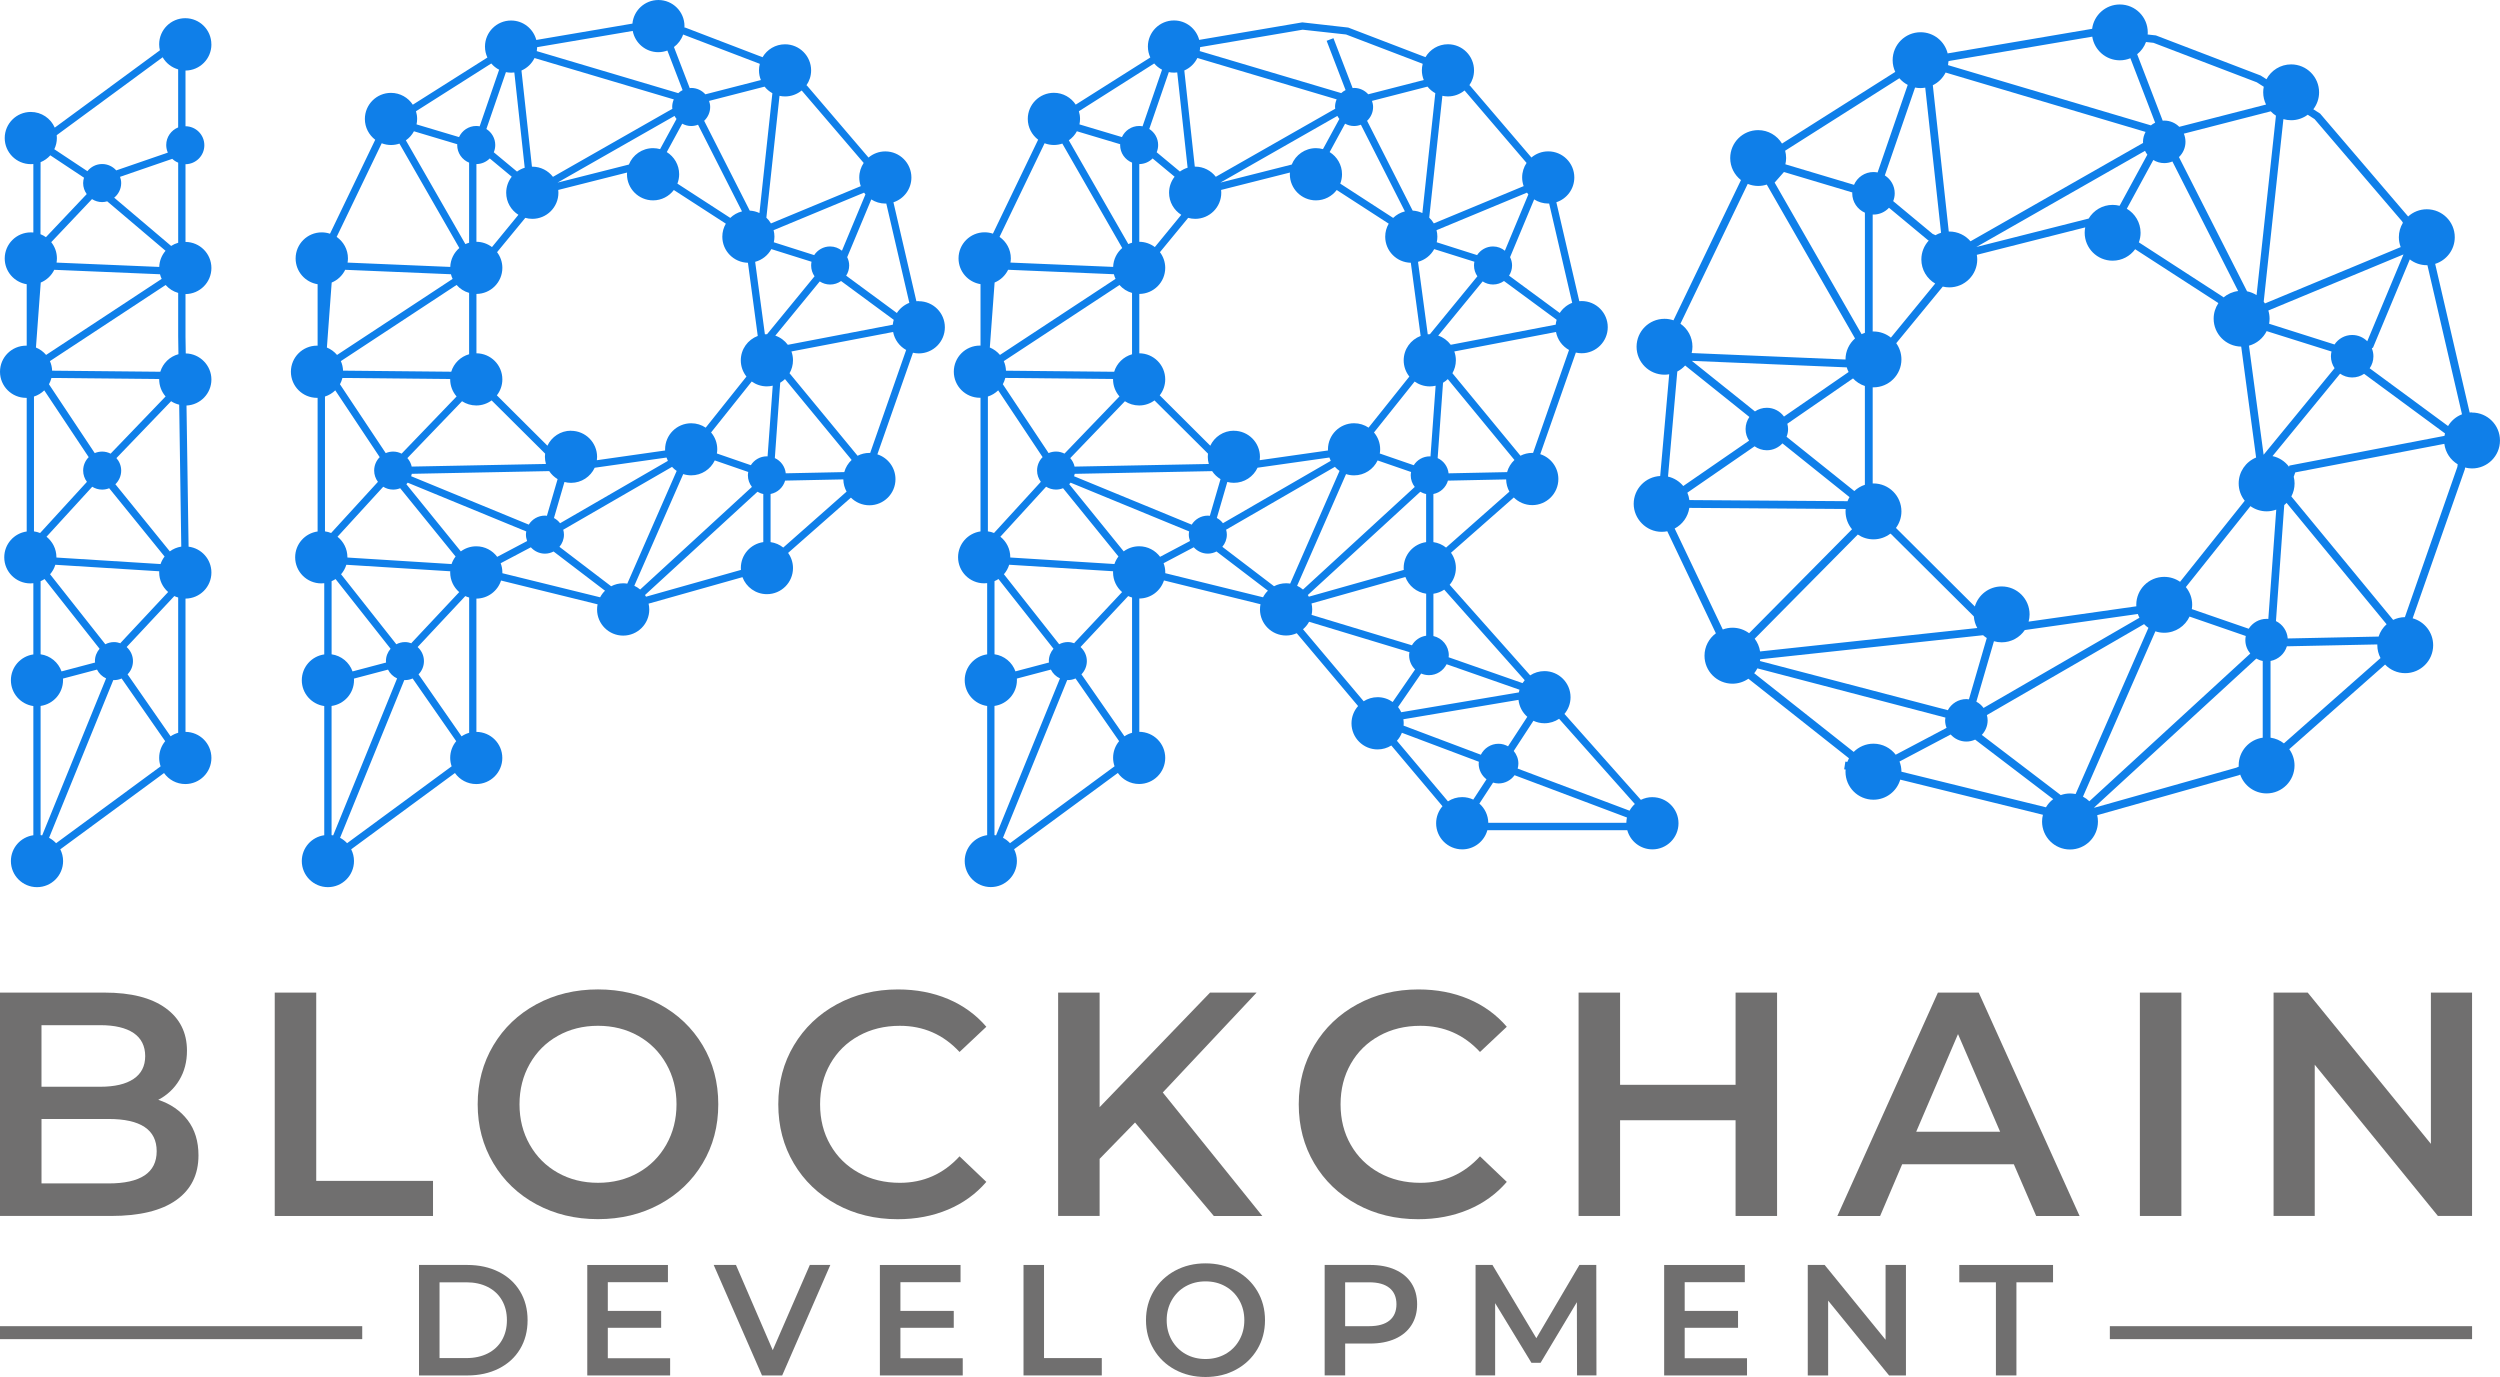 <?xml version="1.0" encoding="UTF-8"?>
<svg id="Layer_1" data-name="Layer 1" xmlns="http://www.w3.org/2000/svg" viewBox="0 0 1069.01 588.82">
  <defs>
    <style>
      .cls-1 {
        fill: #0f7fe9;
      }

      .cls-2 {
        fill: #706f6f;
      }
    </style>
  </defs>
  <g>
    <path class="cls-2" d="m80.23,478.95c3.09,4.05,4.64,9.07,4.64,15.08,0,8.28-3.19,14.67-9.55,19.17-6.37,4.5-15.65,6.75-27.84,6.75H0v-95.51h44.75c11.28,0,19.97,2.21,26.06,6.62,6.09,4.41,9.14,10.49,9.14,18.22,0,4.73-1.09,8.92-3.27,12.55-2.18,3.64-5.18,6.46-9.01,8.46,5.27,1.73,9.46,4.62,12.55,8.66Zm-62.49-40.59v26.34h25.11c6.18,0,10.94-1.11,14.26-3.34,3.32-2.23,4.98-5.48,4.98-9.76s-1.66-7.66-4.98-9.89c-3.32-2.23-8.07-3.34-14.26-3.34h-25.11Zm49.26,53.9c0-9.19-6.87-13.78-20.6-13.78h-28.65v27.56h28.65c13.73,0,20.6-4.59,20.6-13.78Z"/>
    <path class="cls-2" d="m117.48,424.44h17.74v80.51h49.94v15.01h-67.68v-95.51Z"/>
    <path class="cls-2" d="m229.37,514.98c-7.82-4.23-13.96-10.1-18.42-17.6-4.46-7.5-6.69-15.9-6.69-25.17s2.23-17.67,6.69-25.18c4.46-7.5,10.6-13.37,18.42-17.6,7.82-4.23,16.6-6.35,26.33-6.35s18.51,2.12,26.33,6.35c7.82,4.23,13.96,10.08,18.42,17.53,4.46,7.46,6.69,15.87,6.69,25.24s-2.23,17.78-6.69,25.24c-4.46,7.46-10.6,13.3-18.42,17.53-7.82,4.23-16.6,6.34-26.33,6.34s-18.51-2.12-26.33-6.34Zm43.53-13.51c5.09-2.86,9.1-6.87,12.01-12.01,2.91-5.14,4.37-10.89,4.37-17.26s-1.46-12.12-4.37-17.26c-2.91-5.14-6.91-9.14-12.01-12.01-5.1-2.87-10.83-4.3-17.19-4.3s-12.1,1.43-17.19,4.3c-5.1,2.86-9.1,6.87-12.01,12.01-2.91,5.14-4.37,10.89-4.37,17.26s1.45,12.12,4.37,17.26c2.91,5.14,6.91,9.14,12.01,12.01,5.09,2.87,10.82,4.3,17.19,4.3s12.1-1.43,17.19-4.3Z"/>
    <path class="cls-2" d="m357.7,514.98c-7.78-4.23-13.87-10.07-18.28-17.53-4.41-7.46-6.62-15.87-6.62-25.24s2.23-17.78,6.69-25.24c4.46-7.46,10.57-13.3,18.35-17.53,7.78-4.23,16.49-6.35,26.13-6.35,7.82,0,14.96,1.36,21.42,4.09,6.46,2.73,11.92,6.69,16.37,11.87l-11.46,10.78c-6.91-7.46-15.42-11.19-25.52-11.19-6.55,0-12.42,1.43-17.6,4.3-5.19,2.86-9.23,6.85-12.14,11.94-2.91,5.1-4.37,10.87-4.37,17.33s1.45,12.24,4.37,17.33c2.91,5.1,6.96,9.07,12.14,11.94,5.18,2.87,11.05,4.3,17.6,4.3,10.1,0,18.6-3.77,25.52-11.32l11.46,10.92c-4.46,5.18-9.94,9.14-16.44,11.87-6.5,2.73-13.67,4.09-21.49,4.09-9.64,0-18.35-2.12-26.13-6.34Z"/>
    <path class="cls-2" d="m485.35,479.98l-15.15,15.55v24.42h-17.74v-95.51h17.74v48.99l47.21-48.99h19.92l-40.12,42.71,42.57,52.81h-20.74l-33.7-39.98Z"/>
    <path class="cls-2" d="m580.25,514.98c-7.78-4.23-13.87-10.07-18.28-17.53-4.41-7.46-6.62-15.87-6.62-25.24s2.23-17.78,6.69-25.24c4.46-7.46,10.58-13.3,18.35-17.53,7.78-4.23,16.49-6.35,26.13-6.35,7.82,0,14.96,1.36,21.42,4.09,6.46,2.73,11.92,6.69,16.37,11.87l-11.46,10.78c-6.91-7.46-15.42-11.19-25.51-11.19-6.55,0-12.42,1.43-17.6,4.3-5.19,2.86-9.24,6.85-12.14,11.94-2.91,5.1-4.37,10.87-4.37,17.33s1.45,12.24,4.37,17.33c2.91,5.1,6.96,9.07,12.14,11.94,5.18,2.87,11.05,4.3,17.6,4.3,10.1,0,18.6-3.77,25.51-11.32l11.46,10.92c-4.46,5.18-9.94,9.14-16.44,11.87-6.5,2.73-13.67,4.09-21.49,4.09-9.64,0-18.35-2.12-26.13-6.34Z"/>
    <path class="cls-2" d="m759.88,424.44v95.51h-17.74v-40.93h-49.39v40.93h-17.74v-95.51h17.74v39.43h49.39v-39.43h17.74Z"/>
    <path class="cls-2" d="m861.13,497.85h-47.76l-9.42,22.11h-18.28l42.98-95.51h17.47l43.12,95.51h-18.56l-9.55-22.11Zm-5.87-13.92l-18.01-41.75-17.87,41.75h35.88Z"/>
    <path class="cls-2" d="m915.02,424.44h17.74v95.51h-17.74v-95.51Z"/>
    <path class="cls-2" d="m1057.06,424.44v95.51h-14.6l-52.67-64.68v64.68h-17.6v-95.51h14.6l52.67,64.68v-64.68h17.6Z"/>
  </g>
  <g>
    <path class="cls-1" d="m392.86,128.75c-.34,0-.68.02-1.01.05l-9.81-42.3c4.46-1.46,7.68-5.65,7.68-10.6,0-6.16-5-11.16-11.16-11.16-2.74,0-5.24.99-7.18,2.63l-26.3-30.76-.24-.15c1.26-1.81,2-4,2-6.36,0-6.16-5-11.16-11.16-11.16-4.1,0-7.67,2.22-9.61,5.52l-33.03-12.66-.38-.04c.01-.2.03-.4.03-.6,0-6.16-5-11.16-11.16-11.16-5.8,0-10.57,4.43-11.1,10.09l-41.11,6.99c-1.26-4.78-5.6-8.31-10.78-8.31-6.16,0-11.16,4.99-11.16,11.16,0,1.67.38,3.25,1.03,4.67l-31.89,20.17c-1.99-3.04-5.43-5.06-9.34-5.06-6.16,0-11.16,4.99-11.16,11.16,0,3.63,1.75,6.85,4.43,8.89l-19.34,40.18c-1.11-.37-2.3-.58-3.54-.58-6.16,0-11.16,4.99-11.16,11.16,0,5.56,4.07,10.16,9.4,11.01v26.28c-.09,0-.17-.01-.26-.01-6.16,0-11.16,4.99-11.16,11.16s5,11.16,11.16,11.16c.09,0,.17-.01.26-.01v57.15c-5.42.76-9.6,5.4-9.6,11.04,0,6.16,5,11.16,11.16,11.16.43,0,.86-.03,1.28-.08v30.45c-5.42.76-9.6,5.4-9.6,11.04s4.18,10.28,9.6,11.04v55.24c-5.42.76-9.6,5.4-9.6,11.04,0,6.16,5,11.16,11.16,11.16s11.16-4.99,11.16-11.16c0-1.81-.44-3.51-1.2-5.02l44.36-32.62c2.02,2.85,5.34,4.72,9.1,4.72,6.16,0,11.16-4.99,11.16-11.16s-4.95-11.11-11.08-11.15v-56.99c4.93-.03,9.1-3.27,10.54-7.73l41.28,10.17c-.15.72-.22,1.46-.22,2.22,0,6.16,5,11.16,11.16,11.16s11.16-5,11.16-11.16c0-.87-.11-1.7-.29-2.51l40.14-11.32c1.58,4.24,5.65,7.27,10.45,7.27,6.16,0,11.16-4.99,11.16-11.16,0-2.42-.78-4.65-2.09-6.48l26.86-23.64c2.02,2.02,4.81,3.27,7.89,3.27,6.16,0,11.16-5,11.16-11.16,0-4.97-3.25-9.17-7.74-10.62l15.22-43.45c.8.18,1.63.29,2.48.29,6.16,0,11.16-5,11.16-11.16s-5-11.16-11.16-11.16Zm-55.98,18.69c-1.34-1.8-3.2-3.19-5.36-3.92l19.01-23.18c1.28.84,2.8,1.33,4.44,1.33,1.75,0,3.35-.56,4.68-1.5l22.52,16.59c-.2.67-.34,1.37-.4,2.08l-44.87,8.6Zm-139.52,167.41l-18.39-26.49c1.42-1.46,2.31-3.46,2.31-5.66,0-2.38-1.04-4.5-2.67-5.99l.05-.12,20.3-21.7c.53.25,1.08.45,1.65.61v57.85c-1.17.33-2.26.84-3.24,1.51Zm-55.58,42.26v-55.24c5.42-.76,9.6-5.4,9.6-11.04,0-.22-.02-.44-.03-.66l14.56-3.84c.83,1.66,2.2,2.99,3.89,3.76l-27.33,67.12c-.22-.05-.45-.07-.68-.1Zm51.05-239.83c.17.69.41,1.35.71,1.98l-49.42,32.52c-1.16-1.38-2.64-2.47-4.34-3.17l2.05-27.79c2.53-1.04,4.59-3,5.78-5.45l45.22,1.9Zm-15.82-61.14l18.52,5.54c0,.12-.03.23-.03.34,0,3.42,2.11,6.33,5.09,7.53v34.25c-.55.15-1.08.35-1.59.58l-25.45-44.37c1.44-1,2.63-2.33,3.46-3.88Zm104.5-33.83c1.36,0,2.66-.26,3.86-.7l6.51,16.93c-.68.35-1.31.77-1.86,1.29l-60.51-17.97c.1-.55.15-1.11.17-1.69l40.88-6.94c.97,5.17,5.5,9.09,10.96,9.09Zm48.76,17.55l-5.53,51.24c-1.27-.6-2.67-.96-4.15-1.04l-19.49-38.4c1.57-1.48,2.57-3.57,2.57-5.9,0-.92-.19-1.79-.47-2.61l23.74-6.1c.91,1.14,2.04,2.1,3.33,2.81Zm39.79,43.27l-10.04,24.08c-1.39-1.12-3.14-1.82-5.07-1.82-2.85,0-5.35,1.48-6.81,3.7l-17.26-5.49c.17-.78.27-1.59.27-2.42,0-.95-.13-1.87-.36-2.75l38.68-16.05c.18.26.38.51.58.75Zm-42.15,112c-2.89,0-5.41,1.52-6.85,3.79l-14.52-5.01c.1-.59.16-1.19.16-1.8,0-2.74-.99-5.25-2.64-7.19l17.38-21.78c1.83,1.3,4.05,2.08,6.47,2.08.87,0,1.7-.11,2.51-.3l-2.2,30.24c-.11,0-.21-.03-.32-.03Zm-94.92,25.35c-2.92,0-5.45,1.55-6.89,3.85l-50.29-20.69c.11-.34.21-.67.27-1.03l58.76-1.16c.92,1.4,2.16,2.56,3.59,3.43l-4.57,15.68c-.29-.03-.58-.09-.88-.09Zm-86.3-61.98c-.06-1.45-.38-2.83-.94-4.09l49.48-32.56c1.4,1.6,3.25,2.8,5.36,3.39v26.23c-3.65,1.03-6.54,3.86-7.64,7.48l-46.26-.46ZM228.56,24.82l59.56,17.69c-.44,1-.69,2.1-.69,3.26,0,.26.05.5.08.75l-51.06,29.1c-2.04-2.64-5.23-4.35-8.83-4.35-.05,0-.1,0-.16,0l-4.48-41.11c2.44-1.06,4.41-2.96,5.58-5.34Zm83.71,68.36l-22.61-14.66c.48-1.24.75-2.59.75-4.01,0-4.01-2.12-7.51-5.29-9.48l6.6-12.14c1.15.62,2.44,1,3.84,1,1.03,0,2.01-.21,2.92-.56l18.8,37.06c-1.92.48-3.64,1.46-5.01,2.79Zm-22.99-42.32l-7.02,12.91c-.96-.27-1.96-.42-3-.42-4.7,0-8.71,2.91-10.35,7.01l-30.5,7.72,50.02-28.51c.25.46.53.89.86,1.29Zm-67.6,40.99l-11.31,13.8c-1.85-1.4-4.15-2.25-6.65-2.26v-33.23c2.23-.02,4.24-.94,5.7-2.41l9.4,7.81c-1.48,1.89-2.37,4.27-2.37,6.86,0,3.98,2.09,7.46,5.22,9.43Zm-24.1,79.73c1.75,1.13,3.83,1.8,6.07,1.8,2.46,0,4.73-.81,6.57-2.16l22.88,22.75c-.05.44-.09.89-.09,1.35,0,1.07.16,2.09.44,3.07l-57.4,1.12c-.3-1.38-.96-2.61-1.85-3.63l23.38-24.32Zm46.59,12.59c-4.47,0-8.31,2.63-10.09,6.42l-21.62-21.54c1.47-1.89,2.35-4.26,2.35-6.83,0-6.14-4.95-11.11-11.08-11.15v-25.38c6.13-.04,11.08-5.02,11.08-11.15,0-2.52-.85-4.84-2.26-6.71l12.07-14.67c.95.27,1.96.42,3,.42,6.16,0,11.16-4.99,11.16-11.16,0-.41-.02-.81-.07-1.2l29.43-7.44c-.02.24-.04.49-.04.74,0,6.16,5,11.16,11.16,11.16,3.63,0,6.85-1.74,8.88-4.43l22.23,14.39c-.95,1.64-1.5,3.54-1.5,5.57,0,6.09,4.88,11.03,10.95,11.15l4.2,31.29c-4.23,1.59-7.25,5.65-7.25,10.44,0,2.62.91,5.02,2.42,6.93l-17.43,21.85c-1.77-1.19-3.9-1.88-6.2-1.88-6.16,0-11.16,5-11.16,11.16,0,.16.02.32.02.48l-29.2,4.16c.06-.47.1-.94.1-1.42,0-6.16-5-11.16-11.16-11.16Zm83.76-41.26c-.29,0-.58.02-.86.04l-4.16-30.99c2.98-.8,5.47-2.78,6.92-5.44l17.18,5.4c-.1.52-.16,1.06-.16,1.61,0,1.72.54,3.31,1.45,4.62l-20.3,24.76s-.04,0-.06,0ZM218.54,31.08c.47,0,.94-.04,1.39-.1l4.44,40.75c-1.2.36-2.3.93-3.29,1.64l-9.93-8.25c.4-.96.62-2.01.62-3.11,0-2.89-1.52-5.41-3.79-6.85l8.36-24.31c.71.14,1.44.22,2.18.22Zm-72.14,130.54l46.1.46s0,.09,0,.14c0,2.8,1.04,5.35,2.74,7.31l-23.51,24.45c-1.09-.55-2.31-.88-3.61-.88-1.13,0-2.2.23-3.18.65l-19.57-29.43c.46-.84.81-1.74,1.05-2.7Zm17.49,46.53c1.23.75,2.67,1.21,4.22,1.21,1.07,0,2.08-.22,3.01-.59l23.69,29.2c-.74.96-1.33,2.05-1.72,3.22l-44.54-2.79s0-.1,0-.15c0-3.54-1.66-6.69-4.23-8.74l19.56-21.38Zm-15.81,33.35l44.44,2.78c0,.16-.02.32-.02.48,0,3.37,1.5,6.38,3.86,8.43l-20.35,21.68-.08.2c-.86-.31-1.78-.51-2.76-.51-1.34,0-2.59.35-3.7.93l-23.63-29.93c1.01-1.17,1.79-2.54,2.25-4.06Zm55.58-7.9c-2.48,0-4.76.82-6.61,2.18l-23.29-28.72c.21-.21.39-.44.58-.66l50.69,20.85c-.08.45-.14.9-.14,1.36,0,.97.2,1.88.51,2.74l-12.79,6.76c-2.03-2.73-5.28-4.51-8.95-4.51Zm33.22-12.1l4.48-15.4c.9.24,1.85.37,2.82.37,4.48,0,8.34-2.65,10.11-6.46l30.71-4.36c.16.49.36.96.59,1.42l-46.1,26.67c-.7-.93-1.59-1.68-2.62-2.24Zm3.97,5.01l46.51-26.87c.6.65,1.26,1.24,1.99,1.73l-21.12,48.2c-.57-.09-1.14-.15-1.74-.15-1.86,0-3.62.46-5.16,1.27l-22.11-16.86c1.19-1.41,1.93-3.22,1.93-5.21,0-.73-.13-1.43-.31-2.11Zm32.89,25.58c-.76-.65-1.6-1.19-2.51-1.61l20.92-47.76c1.08.35,2.23.54,3.42.54,4.45,0,8.28-2.61,10.07-6.38l14.31,4.94c-.08.47-.15.95-.15,1.44,0,1.87.66,3.58,1.72,4.95l-47.79,43.88Zm55.76-20.29v-20.57c3-.58,5.38-2.82,6.22-5.72l24.89-.52c.03,1.89.53,3.67,1.39,5.23l-27.08,23.92c-1.53-1.23-3.38-2.05-5.42-2.33Zm31.51-29.93l-25.02.52c-.31-2.9-2.12-5.34-4.67-6.51l2.3-32.23c.74-.44,1.42-.96,2.04-1.55l28.5,34.58c-1.49,1.39-2.59,3.18-3.15,5.2Zm27.82-72.37c-2.2.86-4.06,2.39-5.33,4.35l-21.68-15.97c.81-1.26,1.29-2.75,1.29-4.36,0-1.28-.32-2.47-.85-3.55l10.3-24.69c1.74,1.11,3.8,1.77,6.01,1.77.14,0,.27-.02.41-.02l9.85,42.47Zm-19.52-59.82c-1.19,1.78-1.89,3.91-1.89,6.21,0,1.3.23,2.55.65,3.71l-38.41,15.94c-.54-.91-1.19-1.74-1.96-2.46l5.62-52.1c.77.17,1.56.26,2.38.26,2.68,0,5.14-.95,7.06-2.52l.13.08,26.43,30.88Zm-77.19-54.91l32.56,12.44.21.13c-.22.88-.35,1.79-.35,2.74,0,1.47.29,2.87.81,4.15l-23.74,6.1c-1.49-1.66-3.63-2.72-6.03-2.72-.22,0-.43.05-.65.07l-6.75-17.57c1.8-1.33,3.18-3.18,3.92-5.34h.04Zm-82.05,12.38c.93,1.09,2.07,2,3.36,2.66l-8.33,24.21c-.47-.08-.95-.15-1.44-.15-3.28,0-6.09,1.95-7.38,4.75l-18.17-5.43c.16-.76.25-1.54.25-2.34,0-1.14-.17-2.24-.49-3.28l32.2-20.43Zm-46.86,34.11c1.24.48,2.59.75,4,.75,1.26,0,2.46-.22,3.59-.6l25.61,44.65c-2.29,1.97-3.77,4.85-3.88,8.08l-43.91-1.85c.09-.58.16-1.18.16-1.79,0-3.81-1.91-7.17-4.83-9.19l19.27-40.05Zm-19.85,105.66l19,28.56c-1.47,1.47-2.37,3.5-2.37,5.74,0,1.81.61,3.47,1.61,4.82l-20.02,21.88c-.83-.34-1.71-.57-2.62-.7v-57.66c1.67-.53,3.17-1.45,4.4-2.64Zm.12,80.68l23.53,29.81c-1.22,1.42-1.99,3.25-1.99,5.27,0,.21.05.42.06.63l-14.34,3.79c-1.37-3.86-4.79-6.73-8.95-7.31v-31.27c.59-.25,1.15-.56,1.69-.91Zm4.93,112.95c-.86-.93-1.87-1.71-3-2.3l27.47-67.46c.1,0,.18.03.28.03,1.17,0,2.27-.25,3.27-.7l18.64,26.81c-1.6,1.93-2.57,4.41-2.57,7.12,0,1.27.22,2.49.62,3.63l-44.7,32.87Zm66.38-115.45c0-.12.02-.23.02-.35,0-1.38-.26-2.69-.72-3.91l12.9-6.81c1.49,1.66,3.63,2.72,6.03,2.72,1.33,0,2.57-.35,3.69-.92l21.99,16.77c-.84.82-1.54,1.76-2.09,2.81l-41.81-10.3Zm61.44,10.04c-.14-.24-.28-.48-.43-.71l48.09-44.15c.77.44,1.59.79,2.49.96v20.57c-5.42.76-9.6,5.4-9.6,11.04,0,.29.02.57.04.85l-40.59,11.45Zm95.87-61.45c-.12,0-.23-.02-.35-.02-1.82,0-3.53.44-5.05,1.22l-29.1-35.29c.94-1.63,1.48-3.52,1.48-5.55,0-1.32-.24-2.58-.66-3.76l43.48-8.33c.62,3.31,2.71,6.11,5.57,7.69l-15.38,44.03Z"/>
    <path class="cls-1" d="m706.58,340.86c-1.78,0-3.45.43-4.94,1.16l-32.67-36.74c1.62-1.94,2.6-4.43,2.6-7.15,0-6.16-5-11.16-11.16-11.16-2.25,0-4.35.67-6.1,1.82l-34.43-38.73c1.65-1.95,2.66-4.46,2.66-7.22,0-2.42-.78-4.65-2.09-6.48l26.86-23.64c2.02,2.02,4.81,3.27,7.89,3.27,6.16,0,11.16-5,11.16-11.16,0-4.97-3.25-9.17-7.74-10.62l15.22-43.45c.8.18,1.63.29,2.48.29,6.16,0,11.16-5,11.16-11.16s-5-11.16-11.16-11.16c-.34,0-.68.02-1.01.05l-9.81-42.3c4.46-1.46,7.68-5.65,7.68-10.6,0-6.16-4.99-11.16-11.16-11.16-2.74,0-5.24.99-7.18,2.63l-26.3-30.76-.24-.15c1.26-1.81,2-4,2-6.36,0-6.16-5-11.16-11.16-11.16-4.1,0-7.67,2.22-9.61,5.52l-33.03-12.66-19.64-2.22-44.08,7.49c-1.26-4.78-5.6-8.31-10.78-8.31-6.16,0-11.16,4.99-11.16,11.16,0,1.67.38,3.25,1.03,4.67l-31.89,20.17c-1.99-3.04-5.43-5.06-9.34-5.06-6.16,0-11.16,4.99-11.16,11.16,0,3.63,1.74,6.85,4.43,8.89l-19.34,40.18c-1.11-.37-2.3-.58-3.54-.58-6.16,0-11.16,4.99-11.16,11.16,0,5.56,4.07,10.16,9.4,11.01v26.28c-.09,0-.17-.01-.26-.01-6.16,0-11.16,4.99-11.16,11.16s5,11.16,11.16,11.16c.09,0,.17-.01.26-.01v57.15c-5.42.76-9.6,5.4-9.6,11.04,0,6.16,5,11.16,11.16,11.16.43,0,.86-.03,1.28-.08v30.45c-5.42.76-9.6,5.4-9.6,11.04s4.18,10.28,9.6,11.04v55.24c-5.42.76-9.6,5.4-9.6,11.04,0,6.16,5,11.16,11.16,11.16s11.16-4.99,11.16-11.16c0-1.81-.44-3.51-1.2-5.02l44.36-32.62c2.02,2.85,5.34,4.72,9.1,4.72,6.16,0,11.16-4.99,11.16-11.16s-4.95-11.11-11.08-11.15v-57c4.93-.03,9.1-3.27,10.54-7.73l41.28,10.17c-.15.72-.22,1.46-.22,2.22,0,6.16,5,11.16,11.16,11.16,1.63,0,3.17-.36,4.56-.98l26.23,31.14c-1.75,1.97-2.82,4.55-2.82,7.39,0,6.16,5,11.16,11.16,11.16,2.16,0,4.16-.62,5.87-1.68l21.88,25.97c-1.69,1.96-2.72,4.5-2.72,7.29,0,6.16,5,11.16,11.16,11.16,5.14,0,9.46-3.48,10.75-8.21h59.82c1.29,4.73,5.61,8.21,10.75,8.21,6.16,0,11.16-5,11.16-11.16s-4.99-11.16-11.16-11.16Zm-225.76-26.02l-18.39-26.49c1.42-1.46,2.31-3.46,2.31-5.66,0-2.38-1.04-4.5-2.67-5.99l.05-.12,20.3-21.7c.53.25,1.08.45,1.65.61v57.85c-1.17.33-2.27.84-3.25,1.51Zm-55.58,42.26v-55.24c5.42-.76,9.6-5.4,9.6-11.04,0-.22-.02-.44-.03-.66l14.55-3.84c.83,1.66,2.19,2.99,3.89,3.76l-27.33,67.12c-.22-.05-.45-.07-.68-.1Zm51.06-239.83c.17.69.41,1.35.71,1.98l-49.42,32.52c-1.16-1.38-2.64-2.47-4.34-3.17l2.05-27.79c2.53-1.04,4.59-3,5.78-5.45l45.22,1.9Zm-15.82-61.14l18.52,5.54c0,.12-.03.23-.03.34,0,3.42,2.11,6.33,5.1,7.53v34.25c-.55.15-1.08.35-1.59.58l-25.45-44.37c1.44-1,2.63-2.33,3.46-3.88Zm153.26-16.27l-5.53,51.24c-1.27-.6-2.67-.96-4.15-1.04l-19.49-38.4c1.57-1.48,2.57-3.57,2.57-5.91,0-.92-.19-1.79-.47-2.61l23.74-6.1c.91,1.14,2.04,2.1,3.33,2.81Zm39.79,43.27l-10.04,24.08c-1.39-1.12-3.14-1.82-5.07-1.82-2.85,0-5.35,1.48-6.81,3.7l-17.26-5.49c.17-.78.27-1.59.27-2.42,0-.95-.13-1.87-.36-2.75l38.68-16.05c.18.26.38.51.58.75Zm11.68,55.7l-44.87,8.6c-1.34-1.8-3.2-3.18-5.36-3.92l19.01-23.18c1.28.84,2.8,1.33,4.44,1.33,1.74,0,3.35-.56,4.68-1.5l22.52,16.59c-.2.67-.34,1.37-.4,2.08Zm-20.36,180.3c-1.22-.67-2.59-1.09-4.08-1.09-3.32,0-6.16,1.92-7.55,4.69l-33.04-12.44c.03-.33.05-.67.05-1.01,0-.59-.06-1.16-.15-1.72l49.24-8.29c.3,2.88,1.7,5.43,3.76,7.24l-8.23,12.61Zm6.18-27.03l-31.6-11.05c.03-.28.08-.54.08-.83,0-4.03-2.81-7.38-6.58-8.25v-18.08c1.69-.24,3.26-.84,4.62-1.75l34.42,38.71c-.34.4-.66.82-.94,1.26Zm-134.57-71.61c-2.92,0-5.45,1.55-6.89,3.85l-50.29-20.69c.11-.34.21-.67.27-1.03l58.76-1.16c.92,1.4,2.15,2.56,3.59,3.42l-4.57,15.69c-.29-.03-.58-.09-.88-.09Zm-86.3-61.98c-.06-1.45-.38-2.83-.94-4.09l49.48-32.55c1.4,1.6,3.25,2.8,5.36,3.39v26.23c-3.65,1.03-6.54,3.86-7.64,7.48l-46.26-.46Zm201.57-40.36l-20.3,24.76s-.04,0-.06,0c-.29,0-.58.02-.86.04l-4.16-30.99c2.98-.8,5.47-2.78,6.92-5.44l17.18,5.4c-.1.52-.16,1.06-.16,1.61,0,1.72.54,3.31,1.45,4.62Zm-20.36,76.99c-2.89,0-5.41,1.52-6.85,3.79l-14.52-5.01c.1-.59.16-1.19.16-1.8,0-2.74-.99-5.25-2.64-7.2l17.38-21.77c1.83,1.3,4.05,2.08,6.47,2.08.87,0,1.7-.11,2.51-.29l-2.2,30.24c-.11,0-.21-.03-.31-.03Zm-15.66-101.96l-22.61-14.66c.48-1.24.75-2.59.75-4.01,0-4.01-2.12-7.51-5.29-9.48l6.6-12.14c1.15.62,2.44,1,3.84,1,1.03,0,2.01-.21,2.92-.56l18.81,37.06c-1.92.48-3.64,1.46-5.01,2.79Zm-22.99-42.32l-7.02,12.91c-.96-.27-1.96-.42-3-.42-4.7,0-8.71,2.91-10.35,7.01l-30.51,7.72,50.02-28.51c.25.46.53.89.86,1.29Zm-67.6,40.99l-11.31,13.8c-1.85-1.4-4.15-2.25-6.65-2.26v-33.23c2.23-.02,4.24-.93,5.7-2.41l9.4,7.81c-1.48,1.89-2.37,4.27-2.37,6.86,0,3.98,2.09,7.46,5.22,9.44Zm-24.1,79.73c1.75,1.13,3.83,1.8,6.07,1.8,2.46,0,4.73-.81,6.57-2.16l22.88,22.76c-.05.44-.09.89-.09,1.35,0,1.07.16,2.09.44,3.07l-57.4,1.12c-.3-1.38-.96-2.6-1.85-3.63l23.38-24.32Zm46.59,12.59c-4.47,0-8.31,2.63-10.09,6.42l-21.62-21.54c1.47-1.89,2.35-4.26,2.35-6.83,0-6.14-4.95-11.11-11.08-11.15v-25.38c6.13-.04,11.08-5.02,11.08-11.15,0-2.52-.85-4.84-2.26-6.71l12.07-14.67c.95.27,1.96.42,3,.42,6.16,0,11.16-4.99,11.16-11.16,0-.41-.02-.81-.07-1.2l29.43-7.44c-.02.24-.04.49-.04.74,0,6.16,5,11.16,11.16,11.16,3.63,0,6.85-1.74,8.89-4.43l22.23,14.39c-.95,1.64-1.5,3.54-1.5,5.57,0,6.09,4.88,11.03,10.95,11.15l4.2,31.29c-4.23,1.59-7.25,5.65-7.25,10.44,0,2.62.91,5.02,2.42,6.93l-17.44,21.84c-1.77-1.19-3.9-1.88-6.2-1.88-6.16,0-11.16,5-11.16,11.16,0,.16.02.32.02.48l-29.2,4.16c.06-.47.1-.94.1-1.42,0-6.16-5-11.16-11.16-11.16Zm51.39,19.1c4.45,0,8.28-2.61,10.07-6.38l14.31,4.94c-.08.47-.15.95-.15,1.44,0,1.87.66,3.58,1.72,4.95l-47.79,43.88c-.76-.65-1.6-1.19-2.51-1.61l20.92-47.76c1.08.35,2.23.54,3.42.54Zm-19.77,51.16l48.09-44.15c.77.44,1.59.79,2.49.96v20.57c-5.42.76-9.6,5.4-9.6,11.04,0,.29.02.57.04.85l-40.59,11.45c-.14-.24-.28-.48-.43-.71Zm53.69-22.62v-20.57c3-.58,5.38-2.82,6.22-5.72l24.89-.52c.03,1.9.53,3.67,1.39,5.23l-27.08,23.92c-1.53-1.23-3.38-2.05-5.42-2.34Zm31.51-29.93l-25.02.52c-.31-2.9-2.12-5.34-4.67-6.51l2.3-32.23c.74-.44,1.42-.96,2.04-1.55l28.5,34.58c-1.49,1.39-2.59,3.18-3.15,5.2Zm-73.49-155.38l-51.06,29.1c-2.04-2.64-5.23-4.35-8.83-4.35-.05,0-.1,0-.16,0l-4.48-41.11c2.44-1.06,4.41-2.96,5.58-5.34l59.56,17.69c-.44,1-.69,2.1-.69,3.25,0,.26.05.5.08.75Zm-68.96-15.43c.47,0,.94-.04,1.4-.1l4.44,40.75c-1.2.36-2.3.93-3.29,1.64l-9.93-8.25c.4-.96.62-2.01.62-3.11,0-2.89-1.52-5.41-3.79-6.85l8.36-24.31c.71.14,1.44.22,2.18.22Zm-72.14,130.54l46.1.46s0,.09,0,.14c0,2.8,1.04,5.35,2.74,7.31l-23.51,24.45c-1.09-.54-2.31-.88-3.61-.88-1.13,0-2.2.23-3.18.65l-19.57-29.43c.46-.84.81-1.74,1.05-2.7Zm17.49,46.53c1.23.75,2.67,1.21,4.22,1.21,1.07,0,2.08-.22,3.01-.59l23.69,29.2c-.74.96-1.33,2.05-1.72,3.22l-44.54-2.79s0-.1,0-.15c0-3.54-1.66-6.69-4.23-8.74l19.56-21.38Zm-15.81,33.35l44.44,2.78c0,.16-.02.32-.02.48,0,3.37,1.5,6.38,3.86,8.43l-20.36,21.68-.08.2c-.86-.31-1.78-.51-2.76-.51-1.34,0-2.59.36-3.7.93l-23.63-29.93c1.01-1.17,1.79-2.54,2.25-4.06Zm55.58-7.9c-2.48,0-4.76.82-6.61,2.18l-23.29-28.72c.21-.21.39-.44.58-.66l50.69,20.85c-.08.45-.14.9-.14,1.36,0,.96.2,1.88.51,2.74l-12.79,6.76c-2.03-2.73-5.28-4.51-8.95-4.51Zm33.22-12.1l4.48-15.4c.9.24,1.85.37,2.82.37,4.48,0,8.34-2.65,10.11-6.46l30.71-4.36c.16.49.36.96.59,1.42l-46.1,26.67c-.7-.92-1.59-1.68-2.61-2.24Zm3.97,5.01l46.51-26.87c.6.65,1.26,1.24,1.99,1.73l-21.11,48.2c-.57-.09-1.14-.15-1.74-.15-1.86,0-3.62.46-5.16,1.27l-22.11-16.86c1.19-1.41,1.93-3.22,1.93-5.21,0-.73-.13-1.43-.31-2.11Zm36.51,31.55l40.14-11.32c1.41,3.77,4.79,6.57,8.89,7.14v17.97c-2.61.37-4.81,1.91-6.09,4.09l-42.9-12.99c.17-.77.26-1.56.26-2.38,0-.87-.11-1.71-.29-2.51Zm50.23,30.65c3.31,0,6.14-1.91,7.54-4.67l31.16,10.9c-.11.37-.2.76-.27,1.15l-50.29,8.47c-.37-.79-.83-1.53-1.36-2.21l9.87-14.33c1.03.44,2.16.69,3.35.69Zm-11.58,24.64l32.91,12.39c-.02.26-.08.52-.08.79,0,2.75,1.33,5.17,3.35,6.72l-5.66,8.67c-1.44-.67-3.03-1.06-4.73-1.06-2.25,0-4.34.67-6.09,1.82l-21.83-25.91c.9-.99,1.62-2.14,2.12-3.41Zm33.14,30.27l5.85-8.97c.75.21,1.52.37,2.33.37,2.83,0,5.32-1.4,6.86-3.53l48.06,18.09c-.16.73-.25,1.49-.27,2.27h-59.03c-.05-3.28-1.51-6.22-3.81-8.23Zm64.2,3.04l-47.83-18c.18-.68.3-1.39.3-2.13,0-2.07-.77-3.93-1.99-5.4l8.42-12.91c1.44.67,3.04,1.06,4.73,1.06,2.32,0,4.47-.71,6.25-1.91l32.39,36.43c-.9.83-1.67,1.79-2.26,2.87Zm-41.24-152.97c-.12,0-.23-.02-.35-.02-1.82,0-3.53.44-5.05,1.22l-29.1-35.29c.94-1.63,1.48-3.52,1.48-5.54,0-1.32-.24-2.58-.66-3.76l43.48-8.33c.62,3.31,2.71,6.11,5.57,7.69l-15.38,44.03Zm16.73-64.19c-2.2.86-4.06,2.39-5.33,4.35l-21.68-15.97c.81-1.26,1.29-2.75,1.29-4.36,0-1.28-.32-2.47-.85-3.55l10.3-24.69c1.74,1.11,3.8,1.77,6.01,1.77.14,0,.27-.02.4-.02l9.85,42.47Zm-19.52-59.82c-1.19,1.78-1.89,3.91-1.89,6.21,0,1.3.23,2.55.65,3.71l-38.42,15.94c-.54-.91-1.19-1.74-1.96-2.46l5.62-52.1c.77.17,1.56.26,2.38.26,2.68,0,5.14-.95,7.06-2.52l.13.08,26.43,30.88Zm-95.81-56.97l18.62,2.05,32.56,12.44.21.13c-.22.88-.35,1.79-.35,2.74,0,1.47.29,2.87.81,4.16l-23.74,6.1c-1.49-1.66-3.63-2.72-6.03-2.72-.22,0-.43.05-.65.07l-8.2-21.34-2.91,1.12,8.1,21.07c-.68.35-1.31.77-1.86,1.29l-60.51-17.97c.1-.55.15-1.11.17-1.69l43.8-7.44Zm-63.42,14.44c.93,1.09,2.07,2,3.36,2.66l-8.33,24.21c-.47-.08-.95-.14-1.44-.14-3.28,0-6.09,1.95-7.38,4.75l-18.17-5.43c.16-.76.25-1.54.25-2.34,0-1.14-.17-2.24-.49-3.28l32.2-20.43Zm-46.87,34.11c1.24.48,2.59.75,4,.75,1.26,0,2.46-.22,3.59-.6l25.61,44.65c-2.29,1.97-3.77,4.85-3.88,8.08l-43.91-1.85c.09-.58.16-1.18.16-1.79,0-3.81-1.91-7.17-4.83-9.19l19.27-40.05Zm-19.84,105.66l19,28.56c-1.47,1.47-2.37,3.5-2.37,5.74,0,1.81.61,3.47,1.61,4.82l-20.02,21.88c-.83-.34-1.71-.57-2.62-.69v-57.66c1.67-.53,3.17-1.45,4.4-2.64Zm.12,80.68l23.53,29.81c-1.22,1.42-1.99,3.25-1.99,5.27,0,.21.05.42.06.62l-14.34,3.79c-1.37-3.86-4.79-6.73-8.95-7.31v-31.27c.59-.25,1.15-.56,1.69-.91Zm4.93,112.95c-.86-.93-1.87-1.71-3-2.3l27.47-67.46c.1,0,.19.03.28.03,1.17,0,2.27-.25,3.27-.7l18.64,26.81c-1.6,1.93-2.57,4.41-2.57,7.12,0,1.27.22,2.49.62,3.63l-44.7,32.87Zm66.38-115.45c0-.12.02-.23.02-.35,0-1.38-.26-2.69-.72-3.91l12.9-6.81c1.49,1.66,3.63,2.72,6.03,2.72,1.33,0,2.58-.35,3.69-.92l21.99,16.77c-.84.82-1.54,1.76-2.09,2.81l-41.81-10.3Zm61.51,20.78l42.92,12.99c-.07.44-.14.89-.14,1.35,0,2.37.98,4.52,2.55,6.06l-9.58,13.91c-1.82-1.29-4.04-2.06-6.44-2.06-2.2,0-4.24.64-5.97,1.74l-25.94-30.79c1.05-.89,1.94-1.97,2.6-3.19Z"/>
    <path class="cls-1" d="m90.38,18.94c0-6.16-5-11.16-11.16-11.16s-11.16,5-11.16,11.16c0,.89.11,1.74.31,2.57L23.41,54.58c-1.72-3.95-5.65-6.71-10.23-6.71-6.16,0-11.16,5-11.16,11.16s5,11.16,11.16,11.16c.36,0,.72-.02,1.08-.05v29.28c-.36-.03-.71-.05-1.08-.05-6.16,0-11.16,4.99-11.16,11.16,0,5.56,4.07,10.16,9.4,11.01v26.28c-.09,0-.17-.01-.26-.01-6.16,0-11.16,4.99-11.16,11.16s5,11.16,11.16,11.16c.09,0,.17-.01.26-.01v57.15c-5.42.76-9.6,5.4-9.6,11.04,0,6.16,5,11.16,11.16,11.16.43,0,.86-.03,1.28-.08v30.45c-5.42.76-9.6,5.4-9.6,11.04s4.18,10.28,9.6,11.04v55.24c-5.42.76-9.6,5.4-9.6,11.04,0,6.16,5,11.16,11.16,11.16s11.16-4.99,11.16-11.16c0-1.81-.44-3.51-1.2-5.02l44.36-32.62c2.02,2.85,5.34,4.71,9.1,4.71,6.16,0,11.16-4.99,11.16-11.16s-4.95-11.11-11.08-11.15v-56.99c6.13-.04,11.08-5.02,11.08-11.15,0-5.69-4.26-10.37-9.76-11.06l-.89-60.35c5.92-.27,10.65-5.14,10.65-11.13s-4.9-11.05-10.97-11.15l-.11-7.3v-18.08c6.13-.04,11.08-5.02,11.08-11.15s-4.95-11.11-11.08-11.15v-33.23c4.46-.04,8.06-3.66,8.06-8.12s-3.6-8.08-8.06-8.12v-23.81c6.13-.04,11.08-5.02,11.08-11.15Zm-20.82,5.56c1.44,2.49,3.8,4.37,6.62,5.16v24.82c-2.98,1.2-5.1,4.12-5.1,7.53,0,1.16.25,2.26.69,3.25l-22.06,7.6c-1.49-1.66-3.63-2.72-6.03-2.72-2.56,0-4.82,1.21-6.31,3.06l-14.15-9.39c.7-1.46,1.1-3.08,1.1-4.8,0-.41-.03-.81-.07-1.21l45.3-33.31Zm3.38,290.34l-18.39-26.49c1.42-1.46,2.31-3.46,2.31-5.66,0-2.38-1.04-4.5-2.67-5.99l.05-.12,20.3-21.7c.53.25,1.08.45,1.65.61v57.85c-1.17.33-2.26.84-3.24,1.51Zm-55.58,42.26v-55.24c5.42-.76,9.6-5.4,9.6-11.04,0-.22-.02-.44-.03-.66l14.55-3.84c.83,1.66,2.2,2.99,3.89,3.76l-27.33,67.12c-.22-.05-.45-.07-.68-.1ZM39.34,85.14c1.26.8,2.74,1.28,4.34,1.28.75,0,1.47-.14,2.16-.33l24.95,21.15c-1.61,1.86-2.61,4.27-2.7,6.9l-43.91-1.85c.09-.58.16-1.18.16-1.79,0-2.63-.91-5.04-2.43-6.95l17.44-18.42Zm-23.97,63.47l2.05-27.79c2.53-1.04,4.59-3,5.78-5.45l45.22,1.9c.17.69.41,1.35.71,1.98l-49.42,32.52c-1.16-1.38-2.64-2.47-4.34-3.17Zm6.6,13.01l46.1.46s0,.09,0,.14c0,2.8,1.04,5.35,2.74,7.31l-23.51,24.45c-1.09-.55-2.31-.88-3.61-.88-1.13,0-2.2.23-3.18.65l-19.57-29.43c.46-.84.81-1.74,1.05-2.7Zm17.49,46.53c1.23.75,2.67,1.21,4.22,1.21,1.07,0,2.08-.22,3.01-.59l23.69,29.2c-.74.96-1.33,2.05-1.72,3.22l-44.54-2.79s0-.1,0-.15c0-3.54-1.66-6.69-4.23-8.74l19.56-21.38Zm-15.81,33.35l44.44,2.78c0,.16-.02.32-.02.48,0,3.35,1.48,6.34,3.82,8.39l-20.31,21.72-.08.2c-.86-.31-1.78-.51-2.76-.51-1.34,0-2.59.35-3.7.93l-23.63-29.93c1.01-1.17,1.79-2.54,2.25-4.06Zm48.97-5.72l-23.29-28.72c1.53-1.48,2.49-3.54,2.49-5.84,0-2.05-.79-3.91-2.04-5.34l23.38-24.32c1.04.68,2.21,1.18,3.46,1.48l.89,60.69c-1.81.28-3.48.99-4.89,2.04Zm-4.07-76.82l-46.26-.46c-.05-1.45-.38-2.83-.94-4.09l49.48-32.55c1.4,1.6,3.25,2.8,5.36,3.39v18.53l.11,7.67c-3.7,1-6.64,3.85-7.75,7.51Zm4.62-53.8l-24.34-20.63c1.81-1.49,2.99-3.72,2.99-6.25,0-.94-.19-1.83-.49-2.67l22.33-7.69c.73.69,1.58,1.25,2.53,1.63v34.25c-1.08.31-2.1.77-3.02,1.37Zm-55.82-35.81c1.61-.65,3.03-1.67,4.16-2.94l14.41,9.57c-.22.73-.37,1.5-.37,2.3,0,1.76.57,3.38,1.53,4.71l-17.44,18.42c-.72-.51-1.5-.94-2.33-1.27l.04-30.79Zm1.58,97.57l19,28.56c-1.47,1.47-2.37,3.5-2.37,5.74,0,1.81.61,3.47,1.61,4.82l-20.02,21.88c-.83-.34-1.71-.57-2.62-.7v-57.66c1.67-.53,3.17-1.45,4.4-2.64Zm.12,80.68l23.53,29.81c-1.22,1.42-1.99,3.25-1.99,5.27,0,.21.05.42.06.62l-14.34,3.79c-1.37-3.86-4.79-6.73-8.95-7.31v-31.27c.59-.25,1.15-.56,1.68-.91Zm4.93,112.95c-.86-.93-1.87-1.71-3-2.3l27.47-67.46c.1,0,.18.03.28.03,1.17,0,2.27-.25,3.27-.7l18.63,26.81c-1.6,1.93-2.57,4.41-2.57,7.12,0,1.27.22,2.49.62,3.64l-44.7,32.87Z"/>
    <path class="cls-1" d="m1057.06,176.34c-.35,0-.69.02-1.03.05l-14.74-63.56c4.85-1.52,8.38-6.05,8.38-11.4,0-6.6-5.35-11.95-11.95-11.95-3.08,0-5.87,1.17-7.99,3.09l-37.64-44-2.9-1.85c1.54-2.01,2.46-4.52,2.46-7.24,0-6.6-5.35-11.95-11.95-11.95-4.58,0-8.55,2.58-10.55,6.35l-2.49-1.59-44.8-17.15-3.51-.39c.02-.29.04-.59.04-.89,0-6.6-5.35-11.95-11.95-11.95-6.08,0-11.08,4.54-11.84,10.41l-61.51,10.46-.26.07c-1.29-5.21-5.98-9.07-11.58-9.07-6.6,0-11.95,5.35-11.95,11.95,0,1.79.41,3.48,1.11,5.01l-48.42,30.65c-2.1-3.44-5.87-5.75-10.2-5.75-6.6,0-11.95,5.35-11.95,11.95,0,3.82,1.8,7.22,4.6,9.41l-28.86,59.96c-1.2-.41-2.49-.64-3.83-.64-6.6,0-11.95,5.35-11.95,11.95s5.35,11.95,11.95,11.95c.68,0,1.35-.07,2-.18l-3.85,43.5c-6.31.32-11.33,5.53-11.33,11.92s5.35,11.95,11.95,11.95c.83,0,1.63-.08,2.41-.24l20.78,43.63c-2.94,2.18-4.86,5.66-4.86,9.6,0,6.6,5.35,11.95,11.95,11.95,2.53,0,4.87-.79,6.81-2.13l43.01,34.02c-.27.5-.5,1.02-.7,1.55l-.84-.13-.51,3.3.62.1c-.02.31-.05.63-.05.95,0,6.6,5.35,11.95,11.95,11.95,5.43,0,10.01-3.63,11.46-8.59l61.01,15.03c-.23.93-.37,1.9-.37,2.9,0,6.6,5.35,11.95,11.95,11.95s11.95-5.35,11.95-11.95c0-.94-.12-1.85-.32-2.72l60.5-17.07.65-.29c1.62,4.68,6.05,8.05,11.28,8.05,6.6,0,11.95-5.35,11.95-11.95,0-2.6-.84-5-2.25-6.97l40.97-36.18c2.17,2.26,5.22,3.68,8.61,3.68,6.6,0,11.95-5.35,11.95-11.95,0-5.5-3.72-10.12-8.77-11.51l22.33-63.77.09-.7c.95.24,1.95.39,2.97.39,6.6,0,11.95-5.35,11.95-11.95s-5.35-11.95-11.95-11.95Zm-77.15,22.56l-.94.18-.18.5c-1.7-2.27-4.18-3.93-7.05-4.55l28.9-35.24c1.47,1.01,3.24,1.62,5.16,1.62s3.64-.58,5.1-1.56l34.59,25.48c-.09.34-.16.69-.22,1.05l-65.37,12.52Zm37.2,73.3l-38.87.81c-.25-3.28-2.22-6.05-5.03-7.43l3.54-49.6c.36-.29.69-.6,1.01-.93l42.76,51.88c-1.57,1.41-2.77,3.21-3.42,5.27Zm-294.73-58.37c-.15-1.11-.44-2.17-.86-3.16l28.75-19.83c1.48,1.05,3.29,1.69,5.25,1.69,2.64,0,5-1.14,6.66-2.94l28.68,22.98c-.33.55-.61,1.13-.85,1.74l-67.62-.48Zm40.45-140.28l29.23,8.74c0,.12-.04.23-.04.36,0,3.71,2.23,6.89,5.42,8.3v51.36c-.49.16-.96.35-1.42.57l-37.18-64.81,3.98-4.52Zm210.37-24.08l-8.28,76.73c-1.23-.78-2.6-1.35-4.07-1.64l-29.12-57.39c1.72-1.65,2.79-3.96,2.79-6.54,0-1.23-.25-2.41-.7-3.48l37.16-9.55c.66.7,1.4,1.33,2.21,1.85Zm-3.98,215.15c-3.23,0-6.05,1.7-7.66,4.23l-24.33-8.4c.09-.6.16-1.21.16-1.84,0-2.87-1.02-5.51-2.71-7.57l27.62-34.61c1.95,1.39,4.34,2.22,6.92,2.22,1.45,0,2.83-.27,4.11-.74l-3.39,46.77c-.24-.02-.48-.07-.72-.07Zm-124.12,35.41l7.52-25.84c1.05.3,2.15.47,3.3.47,4.12,0,7.75-2.08,9.89-5.25l48.34-6.87c.19.56.42,1.09.69,1.61l-66.66,38.57c-.81-1.12-1.87-2.03-3.09-2.68Zm-34.38-74.28c1.46-1.98,2.34-4.43,2.34-7.08,0-6.6-5.35-11.95-11.95-11.95-.11,0-.22.01-.34.02v-41.13c.11,0,.22.02.34.02,6.6,0,11.95-5.35,11.95-11.95,0-2.58-.83-4.97-2.22-6.93l19.9-24.21c.9.22,1.83.34,2.79.34,6.6,0,11.95-5.35,11.95-11.95,0-.67-.07-1.32-.18-1.97l46.35-11.73c-.14.74-.23,1.51-.23,2.29,0,6.6,5.35,11.95,11.95,11.95,3.96,0,7.47-1.94,9.64-4.91l35.38,22.9.19.18c-1.27,1.9-2.01,4.18-2.01,6.63,0,6.54,5.26,11.85,11.78,11.94l6.37,47.43c-4.37,1.78-7.45,6.06-7.45,11.07,0,2.81.97,5.38,2.59,7.42l-27.65,34.65c-1.93-1.33-4.26-2.11-6.78-2.11-6.6,0-11.95,5.35-11.95,11.95,0,.22.02.43.03.64l-46.07,6.55c.27-.99.42-2.02.42-3.1,0-6.6-5.35-11.95-11.95-11.95-5.43,0-10,3.62-11.46,8.58l-33.74-33.6Zm-46.77-38.98c.4-1.03.64-2.14.64-3.31,0-.79-.13-1.54-.32-2.27l28.09-19.38c1.37,1.48,3.11,2.61,5.07,3.24v42.25c-1.71.55-3.24,1.48-4.51,2.68l-28.98-23.21Zm37.16-95.02c2.63,0,4.97-1.13,6.63-2.91l16.71,13.88.3.14c-1.96,2.13-3.17,4.96-3.17,8.09,0,4.4,2.38,8.23,5.92,10.3l-18.94,23.11c-2.04-1.63-4.63-2.62-7.45-2.62-.11,0-.22.01-.34.02v-50.04c.11,0,.22.03.34.03Zm149.7,35.43l-.21-.21-36.01-23.34c.47-1.28.73-2.65.73-4.09,0-4.38-2.37-8.21-5.89-10.28l11.33-20.84c1.37.82,2.95,1.33,4.67,1.33,1.24,0,2.42-.25,3.5-.7l28.11,55.4c-2.36.29-4.51,1.27-6.24,2.73Zm-32.59-61.05l-11.88,21.86c-.95-.24-1.93-.38-2.96-.38-4.37,0-8.17,2.35-10.26,5.85l-48.02,12.15,72.12-41.11c.27.59.61,1.13,1,1.64Zm49.71,128.32l-6.26-46.64c3.32-.9,6.06-3.2,7.56-6.22l27.73,8.72c-.15.65-.25,1.33-.25,2.03,0,1.89.58,3.65,1.57,5.1l-30.35,37.02Zm37.88-51.21c-3.16,0-5.93,1.61-7.56,4.06l-27.97-8.87c.13-.69.2-1.41.2-2.14,0-1.23-.19-2.41-.53-3.52l57.79-23.98-15.49,37.13c-1.65-1.65-3.92-2.68-6.44-2.68Zm-89.41-82.12l-73.8,42.06c-2.19-2.56-5.44-4.18-9.07-4.18-.08,0-.15.01-.23.01l-6.82-62.57c2.37-1.15,4.29-3.06,5.47-5.42l85.5,25.39c-.68,1.27-1.1,2.7-1.1,4.24,0,.16.04.31.05.46Zm-95.14-23.46c.68,0,1.33-.07,1.98-.18l6.76,62.05c-.83.26-1.62.61-2.37,1.04l-1.22-.55-16.87-14.01c.41-1.04.65-2.16.65-3.34,0-3.23-1.69-6.05-4.23-7.66l12.93-37.57c.76.15,1.55.23,2.36.23Zm-30.8,121.42l-27.62,19.05c-1.65-2.27-4.31-3.76-7.33-3.76-1.89,0-3.64.58-5.09,1.56l-26.99-21.62,66.24,2.78c.21.69.48,1.35.8,1.99Zm3.95,69.49c1.91,1.3,4.22,2.06,6.7,2.06,2.69,0,5.17-.9,7.17-2.41l.22.03,35.52,35.33c.13,1.79.64,3.47,1.47,4.96l-92.87,10.02c-.31-2.03-1.12-3.88-2.31-5.44l44.1-44.56Zm-41.75,53.34l95.31-10.29c.49.44,1.02.84,1.58,1.2l-7.63,26.22c-.36-.04-.72-.11-1.09-.11-3.44,0-6.4,1.93-7.94,4.75l-80.34-21.03c.05-.24.08-.49.11-.73Zm96.94,23.85l67.21-38.88c.57.59,1.19,1.13,1.86,1.59l-31.13,71.06c-.77-.15-1.56-.24-2.37-.24-1.4,0-2.74.25-3.99.7l-33.76-25.74c1.54-1.63,2.5-3.81,2.5-6.23,0-.78-.13-1.53-.32-2.26Zm43.83,36.87c-.81-.78-1.74-1.45-2.75-1.98l30.97-70.7c1.19.4,2.46.62,3.78.62,4.8,0,8.93-2.84,10.83-6.92l24.04,8.3c-.11.57-.18,1.16-.18,1.76,0,2.19.81,4.18,2.1,5.75l-68.8,63.16Zm159.34-165.48c-2.51.96-4.6,2.74-5.97,5.02l-33.52-24.69c1.01-1.46,1.6-3.23,1.6-5.14,0-1.21-.25-2.35-.67-3.4l.51-.32,15.72-37.7c2.01,1.55,4.53,2.48,7.26,2.48.09,0,.18-.01.27-.01l14.79,63.78Zm-25.65-82.52l.37.63c-1.09,1.8-1.73,3.91-1.73,6.17,0,1.49.29,2.91.78,4.23l-58.04,24.09c-.17-.25-.35-.5-.53-.74l8.42-78.07c1.05.3,2.16.47,3.31.47,2.66,0,5.11-.88,7.09-2.35l2.92,1.86,37.41,43.71Zm-106.25-76.31l44.14,16.87,2.98,1.9c-.16.77-.24,1.57-.24,2.38,0,1.88.45,3.65,1.22,5.23l-37.11,9.53c-1.65-1.65-3.92-2.67-6.44-2.67-.22,0-.42.05-.63.06l-10.93-28.43c1.7-1.35,3.02-3.16,3.78-5.23l3.22.35Zm-26.21-2.64c.89,5.72,5.82,10.11,11.79,10.11,1.6,0,3.11-.32,4.51-.89l10.59,27.56c-.65.31-1.25.7-1.81,1.15l-86.75-25.76c.1-.54.16-1.1.18-1.67l.63-.17,60.86-10.34Zm-82.48,17.78c.99,1.16,2.21,2.13,3.57,2.84l-12.88,37.44c-.57-.11-1.16-.18-1.76-.18-3.73,0-6.93,2.25-8.33,5.47l-29.35-8.78c.2-.87.32-1.77.32-2.7,0-1.08-.16-2.12-.42-3.11l48.85-30.99Zm-64.83,45.18c1.38.55,2.88.87,4.45.87,1.29,0,2.52-.21,3.68-.59l37.74,65.8c-2.49,2.19-4.07,5.39-4.07,8.96,0,.02,0,.03,0,.05l-65.78-2.77c.21-.88.33-1.79.33-2.73,0-4.07-2.03-7.65-5.14-9.81l28.77-59.78Zm-26.77,77.65l27.46,22c-1.02,1.47-1.62,3.24-1.62,5.16s.55,3.54,1.49,4.97l-28.14,19.41c-1.64-1.99-3.92-3.44-6.52-4.04l3.97-44.93c1.27-.65,2.4-1.53,3.36-2.57Zm-4.47,69.7c3.3-1.74,5.68-4.98,6.24-8.82l66.86.47c-.03.34-.05.68-.05,1.02,0,2.91,1.04,5.58,2.77,7.65l-44,44.46c-1.99-1.48-4.44-2.36-7.11-2.36-1.46,0-2.86.28-4.15.76l-20.57-43.18Zm34,61.88c.52-.64.97-1.34,1.35-2.08l80.4,21.05c-.05.39-.12.77-.12,1.17,0,1.14.23,2.22.62,3.22l-21.75,11.49c-2.18-2.86-5.62-4.72-9.5-4.72-3.31,0-6.3,1.35-8.46,3.52l-42.54-33.64Zm62.95,42.12s0-.03,0-.05c0-1.52-.3-2.98-.82-4.32l21.87-11.55c1.66,1.84,4.05,3.02,6.72,3.02,1.34,0,2.6-.31,3.75-.83l33.38,25.45c-1.25.95-2.31,2.13-3.1,3.49l-61.8-15.22Zm143.21-1.73l-60.69,17.12s-.05-.08-.08-.13l69.31-63.64c.84.47,1.75.83,2.74,1.02v32.8c-5.81.81-10.28,5.79-10.28,11.82,0,.19.02.37.03.55l-1.03.46Zm61.61-46.84l-41.27,36.45c-1.62-1.28-3.58-2.14-5.72-2.44v-32.8c3.34-.62,6.01-3.07,6.99-6.27l38.68-.8c0,.09-.01.18-.01.28,0,2,.5,3.89,1.37,5.54l-.03.05Zm32.91-81.81l-22.45,64.28c-1.8.02-3.5.45-5.02,1.18l-43.53-52.79c.88-1.66,1.38-3.56,1.38-5.57,0-.99-.13-1.94-.36-2.86l.66-1.85,63.74-12.21c.47,3.72,2.64,6.9,5.71,8.74l-.14,1.09Z"/>
  </g>
  <g>
    <g>
      <path class="cls-2" d="m179.17,540.9h20.65c5.04,0,9.52.98,13.43,2.94,3.91,1.96,6.95,4.72,9.11,8.3,2.16,3.58,3.24,7.71,3.24,12.38s-1.08,8.81-3.24,12.39c-2.16,3.58-5.2,6.34-9.11,8.3-3.91,1.96-8.39,2.94-13.43,2.94h-20.65v-47.24Zm20.25,39.82c3.46,0,6.51-.66,9.14-1.99,2.63-1.33,4.66-3.22,6.07-5.67,1.42-2.45,2.13-5.3,2.13-8.54s-.71-6.08-2.13-8.54c-1.42-2.45-3.44-4.34-6.07-5.67-2.63-1.33-5.68-1.99-9.14-1.99h-11.47v32.4h11.47Z"/>
      <path class="cls-2" d="m286.55,580.79v7.36h-35.43v-47.24h34.49v7.36h-25.71v12.28h22.81v7.22h-22.81v13.02h26.66Z"/>
      <path class="cls-2" d="m355.05,540.9l-20.58,47.24h-8.64l-20.65-47.24h9.52l15.73,36.44,15.86-36.44h8.77Z"/>
      <path class="cls-2" d="m411.67,580.79v7.36h-35.43v-47.24h34.49v7.36h-25.71v12.28h22.81v7.22h-22.81v13.02h26.66Z"/>
      <path class="cls-2" d="m437.66,540.9h8.77v39.82h24.7v7.42h-33.47v-47.24Z"/>
      <path class="cls-2" d="m502.45,585.68c-3.87-2.09-6.91-5-9.11-8.71-2.21-3.71-3.31-7.86-3.31-12.45s1.1-8.74,3.31-12.45c2.2-3.71,5.24-6.61,9.11-8.71,3.87-2.09,8.21-3.14,13.02-3.14s9.16,1.05,13.03,3.14c3.87,2.09,6.91,4.98,9.11,8.67,2.2,3.69,3.31,7.85,3.31,12.48s-1.1,8.8-3.31,12.49c-2.21,3.69-5.24,6.58-9.11,8.67-3.87,2.09-8.21,3.14-13.03,3.14s-9.16-1.05-13.02-3.14Zm21.53-6.68c2.52-1.42,4.5-3.4,5.94-5.94,1.44-2.54,2.16-5.39,2.16-8.54s-.72-5.99-2.16-8.54c-1.44-2.54-3.42-4.52-5.94-5.94-2.52-1.42-5.35-2.12-8.5-2.12s-5.98.71-8.5,2.12c-2.52,1.42-4.5,3.4-5.94,5.94-1.44,2.54-2.16,5.39-2.16,8.54s.72,6,2.16,8.54c1.44,2.54,3.42,4.52,5.94,5.94,2.52,1.42,5.35,2.12,8.5,2.12s5.98-.71,8.5-2.12Z"/>
      <path class="cls-2" d="m596.56,542.92c3.04,1.35,5.37,3.29,6.98,5.8,1.62,2.52,2.43,5.51,2.43,8.98s-.81,6.4-2.43,8.94c-1.62,2.54-3.95,4.49-6.98,5.84-3.04,1.35-6.6,2.03-10.7,2.03h-10.66v13.63h-8.77v-47.24h19.44c4.09,0,7.66.67,10.7,2.02Zm-2.4,21.73c1.98-1.62,2.97-3.94,2.97-6.95s-.99-5.33-2.97-6.95c-1.98-1.62-4.88-2.43-8.71-2.43h-10.26v18.76h10.26c3.82,0,6.73-.81,8.71-2.43Z"/>
      <path class="cls-2" d="m674.35,588.14l-.07-31.32-15.52,25.92h-3.91l-15.52-25.51v30.91h-8.37v-47.24h7.22l18.76,31.32,18.42-31.32h7.22l.07,47.24h-8.3Z"/>
      <path class="cls-2" d="m747.03,580.79v7.36h-35.43v-47.24h34.49v7.36h-25.71v12.28h22.81v7.22h-22.81v13.02h26.66Z"/>
      <path class="cls-2" d="m814.99,540.9v47.24h-7.22l-26.05-31.99v31.99h-8.71v-47.24h7.22l26.05,31.99v-31.99h8.71Z"/>
      <path class="cls-2" d="m853.46,548.32h-15.66v-7.42h40.09v7.42h-15.66v39.82h-8.77v-39.82Z"/>
    </g>
    <rect class="cls-2" y="567.08" width="154.89" height="5.54"/>
    <rect class="cls-2" x="902.18" y="567.08" width="154.89" height="5.54"/>
  </g>
</svg>
